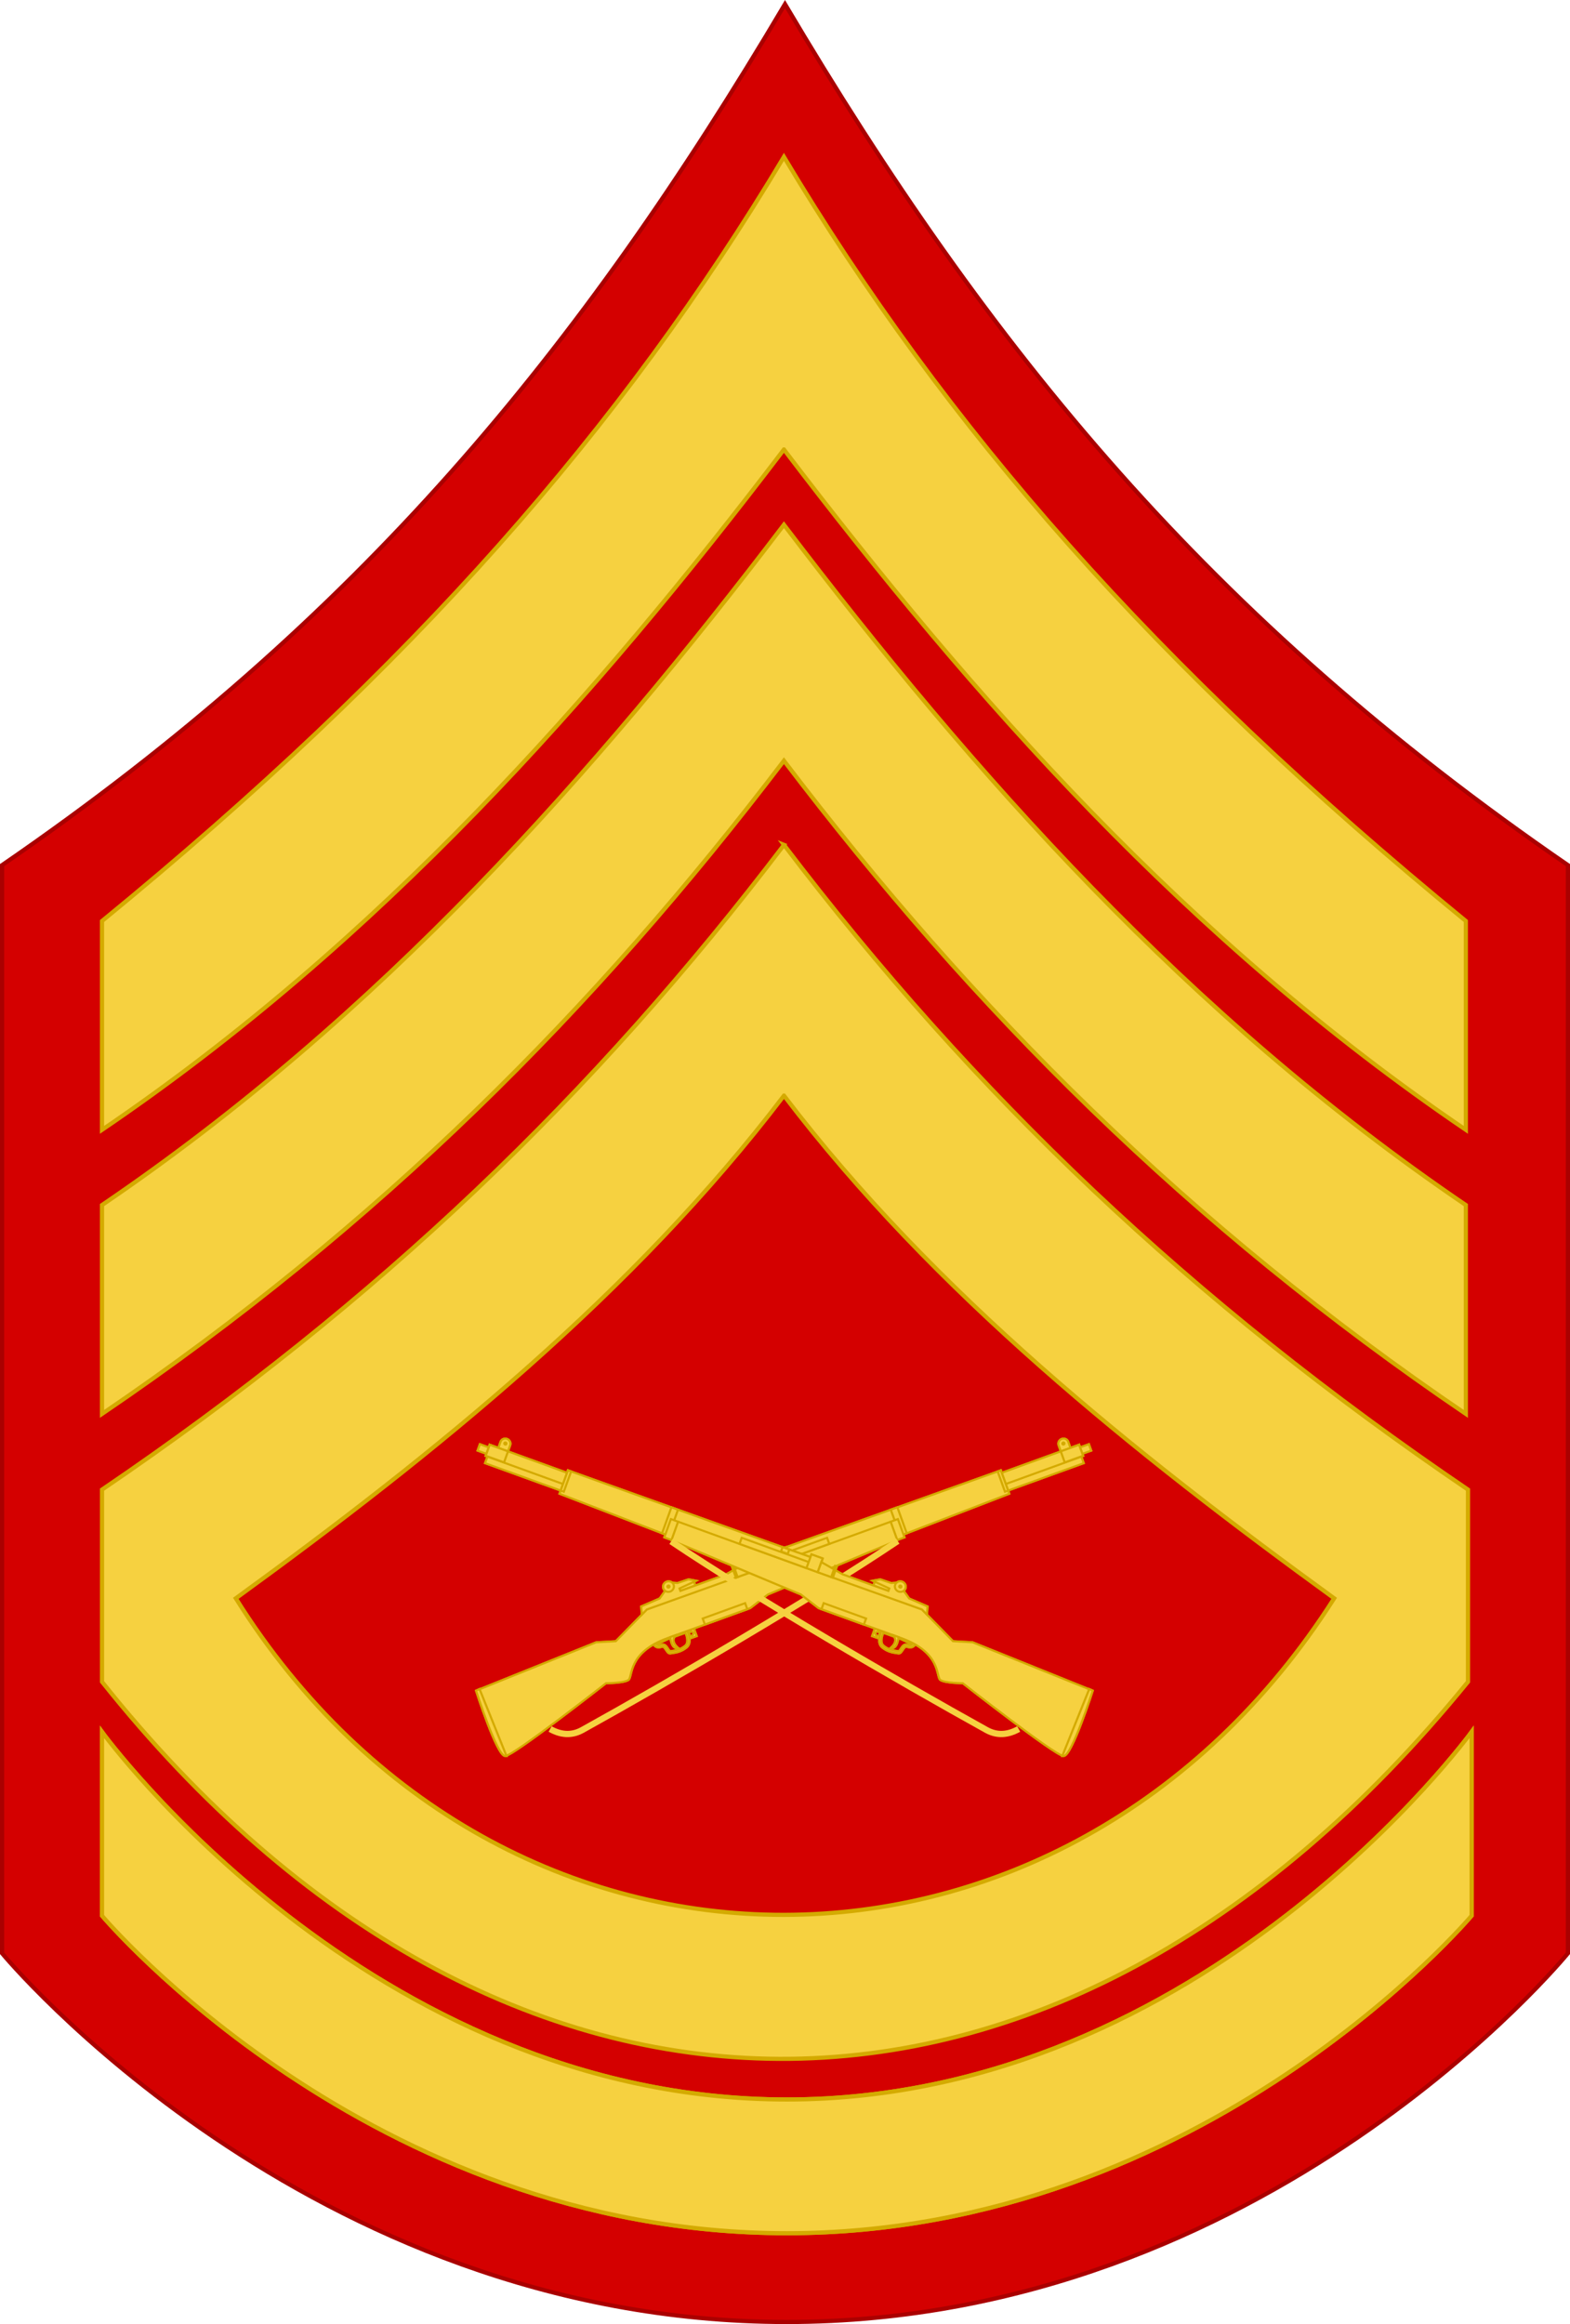 <?xml version="1.0" encoding="UTF-8" standalone="no"?>
<!-- Created with Inkscape (http://www.inkscape.org/) -->

<svg
   xmlns:dc="http://purl.org/dc/elements/1.1/"
   xmlns:cc="http://creativecommons.org/ns#"
   xmlns:rdf="http://www.w3.org/1999/02/22-rdf-syntax-ns#"
   xmlns:svg="http://www.w3.org/2000/svg"
   xmlns="http://www.w3.org/2000/svg"
   xmlns:xlink="http://www.w3.org/1999/xlink"
   xmlns:sodipodi="http://sodipodi.sourceforge.net/DTD/sodipodi-0.dtd"
   xmlns:inkscape="http://www.inkscape.org/namespaces/inkscape"
   version="1.0"
   width="376"
   height="556.346"
   id="svg7877"
   sodipodi:docname="USMC-E7 (Red).svg"
   inkscape:version="0.92.0 r15299">
  <sodipodi:namedview
     pagecolor="#ffffff"
     bordercolor="#666666"
     borderopacity="1"
     objecttolerance="10"
     gridtolerance="10"
     guidetolerance="10"
     inkscape:pageopacity="0"
     inkscape:pageshadow="2"
     inkscape:window-width="1920"
     inkscape:window-height="1017"
     id="namedview57"
     showgrid="false"
     inkscape:snap-bbox="true"
     inkscape:snap-bbox-midpoints="true"
     inkscape:zoom="1.1171695"
     inkscape:cx="202.01848"
     inkscape:cy="278.11632"
     inkscape:window-x="-8"
     inkscape:window-y="-8"
     inkscape:window-maximized="1"
     inkscape:current-layer="svg7877"
     inkscape:snap-center="true"
     inkscape:snap-global="true" />
  <defs
     id="defs7879">
    <linearGradient
       id="linearGradient3249">
      <stop
         style="stop-color:#ffea6e;stop-opacity:1"
         offset="0"
         id="stop3251" />
      <stop
         style="stop-color:#ffa522;stop-opacity:1"
         offset="1"
         id="stop3253" />
    </linearGradient>
    <linearGradient
       x1="-314.061"
       y1="208.885"
       x2="-317.983"
       y2="219.091"
       id="linearGradient2259"
       xlink:href="#linearGradient3249"
       gradientUnits="userSpaceOnUse" />
    <linearGradient
       x1="-332.398"
       y1="197.181"
       x2="-333.761"
       y2="202.17"
       id="linearGradient2261"
       xlink:href="#linearGradient3249"
       gradientUnits="userSpaceOnUse" />
    <linearGradient
       x1="-378.996"
       y1="184.504"
       x2="-380.932"
       y2="189.938"
       id="linearGradient2263"
       xlink:href="#linearGradient3249"
       gradientUnits="userSpaceOnUse" />
    <linearGradient
       x1="-378.996"
       y1="184.504"
       x2="-381.232"
       y2="191.152"
       id="linearGradient2265"
       xlink:href="#linearGradient3249"
       gradientUnits="userSpaceOnUse"
       gradientTransform="matrix(0.525,0.115,0.036,0.351,-216.761,153.252)" />
    <linearGradient
       x1="-378.996"
       y1="184.504"
       x2="-381.232"
       y2="191.152"
       id="linearGradient2267"
       xlink:href="#linearGradient3249"
       gradientUnits="userSpaceOnUse"
       gradientTransform="matrix(0.414,0.058,0.008,0.336,-252.396,139.008)" />
    <linearGradient
       x1="-400.443"
       y1="179.099"
       x2="-403.089"
       y2="186.764"
       id="linearGradient2269"
       xlink:href="#linearGradient3249"
       gradientUnits="userSpaceOnUse"
       gradientTransform="rotate(-0.687,-415.809,175.419)" />
    <linearGradient
       x1="-400.443"
       y1="179.099"
       x2="-403.089"
       y2="186.764"
       id="linearGradient2271"
       xlink:href="#linearGradient3249"
       gradientUnits="userSpaceOnUse"
       gradientTransform="matrix(1.121,-0.1,0.1,1.121,51.388,-54.461)" />
    <linearGradient
       x1="-400.443"
       y1="179.099"
       x2="-403.089"
       y2="186.764"
       id="linearGradient2273"
       xlink:href="#linearGradient3249"
       gradientUnits="userSpaceOnUse"
       gradientTransform="matrix(1.121,-0.1,0.1,1.121,69.543,-48.733)" />
    <linearGradient
       x1="-400.443"
       y1="179.099"
       x2="-403.089"
       y2="186.764"
       id="linearGradient2275"
       xlink:href="#linearGradient3249"
       gradientUnits="userSpaceOnUse"
       gradientTransform="matrix(0.82,-0.01,0.01,0.82,-89.493,22.36)" />
    <linearGradient
       x1="-314.061"
       y1="208.885"
       x2="-317.983"
       y2="219.091"
       id="linearGradient2277"
       xlink:href="#linearGradient3249"
       gradientUnits="userSpaceOnUse" />
    <linearGradient
       x1="-332.398"
       y1="197.181"
       x2="-333.761"
       y2="202.17"
       id="linearGradient2279"
       xlink:href="#linearGradient3249"
       gradientUnits="userSpaceOnUse" />
    <linearGradient
       x1="-378.996"
       y1="184.504"
       x2="-380.932"
       y2="189.938"
       id="linearGradient2281"
       xlink:href="#linearGradient3249"
       gradientUnits="userSpaceOnUse" />
    <linearGradient
       x1="-378.996"
       y1="184.504"
       x2="-381.232"
       y2="191.152"
       id="linearGradient2283"
       xlink:href="#linearGradient3249"
       gradientUnits="userSpaceOnUse"
       gradientTransform="matrix(0.525,0.115,0.036,0.351,-216.761,153.252)" />
    <linearGradient
       x1="-378.996"
       y1="184.504"
       x2="-381.232"
       y2="191.152"
       id="linearGradient2285"
       xlink:href="#linearGradient3249"
       gradientUnits="userSpaceOnUse"
       gradientTransform="matrix(0.414,0.058,0.008,0.336,-252.396,139.008)" />
    <linearGradient
       x1="-400.443"
       y1="179.099"
       x2="-403.089"
       y2="186.764"
       id="linearGradient2287"
       xlink:href="#linearGradient3249"
       gradientUnits="userSpaceOnUse"
       gradientTransform="rotate(-0.687,-415.809,175.419)" />
    <linearGradient
       x1="-400.443"
       y1="179.099"
       x2="-403.089"
       y2="186.764"
       id="linearGradient2289"
       xlink:href="#linearGradient3249"
       gradientUnits="userSpaceOnUse"
       gradientTransform="matrix(1.121,-0.1,0.1,1.121,51.388,-54.461)" />
    <linearGradient
       x1="-400.443"
       y1="179.099"
       x2="-403.089"
       y2="186.764"
       id="linearGradient2291"
       xlink:href="#linearGradient3249"
       gradientUnits="userSpaceOnUse"
       gradientTransform="matrix(1.121,-0.1,0.1,1.121,69.543,-48.733)" />
    <linearGradient
       x1="-400.443"
       y1="179.099"
       x2="-403.089"
       y2="186.764"
       id="linearGradient2293"
       xlink:href="#linearGradient3249"
       gradientUnits="userSpaceOnUse"
       gradientTransform="matrix(0.82,-0.01,0.01,0.82,-89.493,22.36)" />
    <linearGradient
       x1="-314.061"
       y1="208.885"
       x2="-317.983"
       y2="219.091"
       id="linearGradient2259-8"
       xlink:href="#linearGradient3249"
       gradientUnits="userSpaceOnUse"
       gradientTransform="translate(939.542,188.803)" />
    <linearGradient
       x1="-332.398"
       y1="197.181"
       x2="-333.761"
       y2="202.17"
       id="linearGradient2261-1"
       xlink:href="#linearGradient3249"
       gradientUnits="userSpaceOnUse"
       gradientTransform="translate(939.542,188.803)" />
    <linearGradient
       x1="-378.996"
       y1="184.504"
       x2="-380.932"
       y2="189.938"
       id="linearGradient2263-6"
       xlink:href="#linearGradient3249"
       gradientUnits="userSpaceOnUse"
       gradientTransform="translate(939.542,188.803)" />
    <inkscape:perspective
       id="perspective377"
       inkscape:persp3d-origin="50 : 75.456667 : 1"
       inkscape:vp_z="100 : 113.185 : 1"
       inkscape:vp_y="0 : 1000 : 0"
       inkscape:vp_x="0 : 113.185 : 1"
       sodipodi:type="inkscape:persp3d" />
    <linearGradient
       id="linearGradient4301">
      <stop
         id="stop4305"
         offset="0"
         style="stop-color:#e9de94;stop-opacity:1" />
      <stop
         id="stop4307"
         offset="1"
         style="stop-color:#c38c00;stop-opacity:1" />
    </linearGradient>
    <radialGradient
       gradientTransform="matrix(0.488,0.005,-0.006,0.496,26.383,-0.359)"
       gradientUnits="userSpaceOnUse"
       xlink:href="#linearGradient4301"
       id="radialGradient4298"
       fy="36.151"
       fx="31.496"
       r="36.111"
       cy="36.151"
       cx="31.496" />
    <linearGradient
       gradientUnits="userSpaceOnUse"
       xlink:href="#linearGradient15380"
       id="linearGradient15386"
       y2="436.698"
       x2="251.783"
       y1="1028.583"
       x1="22.5" />
    <linearGradient
       id="linearGradient15380">
      <stop
         id="stop15382"
         offset="0"
         style="stop-color:#ffb200;stop-opacity:1" />
      <stop
         id="stop15388"
         offset="0.12"
         style="stop-color:#fff0cb;stop-opacity:1" />
      <stop
         id="stop17140"
         offset="0.398"
         style="stop-color:#ffb600;stop-opacity:1" />
      <stop
         id="stop15390"
         offset="0.62"
         style="stop-color:#fff0cb;stop-opacity:1" />
      <stop
         id="stop15384"
         offset="1"
         style="stop-color:#ffb200;stop-opacity:1" />
    </linearGradient>
    <linearGradient
       gradientUnits="userSpaceOnUse"
       xlink:href="#linearGradient18015"
       id="linearGradient18021"
       y2="569.362"
       x2="191.5"
       y1="569.362"
       x1="8.5" />
    <linearGradient
       id="linearGradient18015">
      <stop
         id="stop18017"
         offset="0"
         style="stop-color:#ffb200;stop-opacity:1" />
      <stop
         id="stop18019"
         offset="1"
         style="stop-color:#ffffff;stop-opacity:1" />
    </linearGradient>
    <linearGradient
       gradientUnits="userSpaceOnUse"
       xlink:href="#linearGradient18015"
       id="linearGradient18902"
       y2="1036.362"
       x2="191.5"
       y1="1036.362"
       x1="8.5" />
    <inkscape:perspective
       id="perspective377-9"
       inkscape:persp3d-origin="50 : 75.456667 : 1"
       inkscape:vp_z="100 : 113.185 : 1"
       inkscape:vp_y="0 : 1000 : 0"
       inkscape:vp_x="0 : 113.185 : 1"
       sodipodi:type="inkscape:persp3d" />
    <radialGradient
       gradientTransform="matrix(0.488,0.005,-0.006,0.496,26.383,-0.359)"
       gradientUnits="userSpaceOnUse"
       xlink:href="#linearGradient4301"
       id="radialGradient4298-2"
       fy="36.151"
       fx="31.496"
       r="36.111"
       cy="36.151"
       cx="31.496" />
    <inkscape:perspective
       id="perspective3549"
       inkscape:persp3d-origin="0.5 : 0.33333334 : 1"
       inkscape:vp_z="1 : 0.50000001 : 1"
       inkscape:vp_y="0 : 1000 : 0"
       inkscape:vp_x="0 : 0.50000001 : 1"
       sodipodi:type="inkscape:persp3d" />
    <inkscape:perspective
       sodipodi:type="inkscape:persp3d"
       inkscape:vp_x="0 : 219.00001 : 1"
       inkscape:vp_y="0 : 1000 : 0"
       inkscape:vp_z="433 : 219.00001 : 1"
       inkscape:persp3d-origin="216.5 : 146 : 1"
       id="perspective466" />
    <inkscape:perspective
       sodipodi:type="inkscape:persp3d"
       inkscape:vp_x="0 : 0.50000001 : 1"
       inkscape:vp_y="0 : 1000 : 0"
       inkscape:vp_z="1 : 0.50000001 : 1"
       inkscape:persp3d-origin="0.5 : 0.33333334 : 1"
       id="perspective3193" />
    <radialGradient
       r="36.111"
       fy="36.151"
       fx="31.496"
       cy="36.151"
       cx="31.496"
       gradientTransform="matrix(0.488,0.005,-0.006,0.496,26.383,-0.359)"
       gradientUnits="userSpaceOnUse"
       id="radialGradient3538-2"
       xlink:href="#linearGradient4301"
       inkscape:collect="always" />
    <inkscape:perspective
       sodipodi:type="inkscape:persp3d"
       inkscape:vp_x="0 : 0.50000001 : 1"
       inkscape:vp_y="0 : 1000 : 0"
       inkscape:vp_z="1 : 0.50000001 : 1"
       inkscape:persp3d-origin="0.5 : 0.33333334 : 1"
       id="perspective3483" />
    <filter
       style="color-interpolation-filters:sRGB"
       height="1"
       y="0"
       width="1"
       x="0"
       inkscape:menu-tooltip="Light areas turn to black"
       inkscape:menu="Color"
       inkscape:label="Black Light"
       id="filter3877">
      <feColorMatrix
         result="result2"
         type="luminanceToAlpha"
         id="feColorMatrix3879" />
      <feComposite
         k4="0"
         k2="0"
         k1="0"
         result="result4"
         k3="2"
         in="result2"
         operator="arithmetic"
         in2="SourceGraphic"
         id="feComposite3881" />
      <feBlend
         result="result3"
         mode="multiply"
         in="result4"
         in2="result2"
         id="feBlend3883" />
      <feComposite
         in="result3"
         operator="in"
         in2="SourceGraphic"
         id="feComposite3885" />
    </filter>
    <radialGradient
       cx="31.496"
       cy="36.151"
       r="36.111"
       fx="31.496"
       fy="36.151"
       id="radialGradient4298-5"
       xlink:href="#linearGradient4301"
       gradientUnits="userSpaceOnUse"
       gradientTransform="matrix(0.488,0.005,-0.006,0.496,26.383,-0.359)" />
    <inkscape:perspective
       sodipodi:type="inkscape:persp3d"
       inkscape:vp_x="0 : 113.185 : 1"
       inkscape:vp_y="0 : 1000 : 0"
       inkscape:vp_z="100 : 113.185 : 1"
       inkscape:persp3d-origin="50 : 75.456667 : 1"
       id="perspective377-94" />
    <linearGradient
       gradientUnits="userSpaceOnUse"
       xlink:href="#linearGradient3249"
       id="linearGradient2259-1"
       y2="219.091"
       x2="-317.983"
       y1="208.885"
       x1="-314.061" />
    <linearGradient
       gradientUnits="userSpaceOnUse"
       xlink:href="#linearGradient3249"
       id="linearGradient2261-0"
       y2="202.17"
       x2="-333.761"
       y1="197.181"
       x1="-332.398" />
    <linearGradient
       gradientUnits="userSpaceOnUse"
       xlink:href="#linearGradient3249"
       id="linearGradient2263-2"
       y2="189.938"
       x2="-380.932"
       y1="184.504"
       x1="-378.996" />
    <linearGradient
       gradientTransform="matrix(0.525,0.115,0.036,0.351,-216.761,153.252)"
       gradientUnits="userSpaceOnUse"
       xlink:href="#linearGradient3249"
       id="linearGradient2265-6"
       y2="191.152"
       x2="-381.232"
       y1="184.504"
       x1="-378.996" />
    <linearGradient
       gradientTransform="matrix(0.414,0.058,0.008,0.336,-252.396,139.008)"
       gradientUnits="userSpaceOnUse"
       xlink:href="#linearGradient3249"
       id="linearGradient2267-7"
       y2="191.152"
       x2="-381.232"
       y1="184.504"
       x1="-378.996" />
    <linearGradient
       gradientTransform="rotate(-0.687,-415.809,175.419)"
       gradientUnits="userSpaceOnUse"
       xlink:href="#linearGradient3249"
       id="linearGradient2269-5"
       y2="186.764"
       x2="-403.089"
       y1="179.099"
       x1="-400.443" />
    <linearGradient
       gradientTransform="matrix(0.82,-0.01,0.01,0.82,-89.493,22.36)"
       gradientUnits="userSpaceOnUse"
       xlink:href="#linearGradient3249"
       id="linearGradient2275-2"
       y2="186.764"
       x2="-403.089"
       y1="179.099"
       x1="-400.443" />
    <linearGradient
       gradientUnits="userSpaceOnUse"
       xlink:href="#linearGradient3249"
       id="linearGradient2259-7"
       y2="219.091"
       x2="-317.983"
       y1="208.885"
       x1="-314.061" />
    <linearGradient
       gradientUnits="userSpaceOnUse"
       xlink:href="#linearGradient3249"
       id="linearGradient2261-16"
       y2="202.17"
       x2="-333.761"
       y1="197.181"
       x1="-332.398" />
    <linearGradient
       gradientUnits="userSpaceOnUse"
       xlink:href="#linearGradient3249"
       id="linearGradient2263-23"
       y2="189.938"
       x2="-380.932"
       y1="184.504"
       x1="-378.996" />
    <linearGradient
       gradientTransform="matrix(0.525,0.115,0.036,0.351,-216.761,153.252)"
       gradientUnits="userSpaceOnUse"
       xlink:href="#linearGradient3249"
       id="linearGradient2265-2"
       y2="191.152"
       x2="-381.232"
       y1="184.504"
       x1="-378.996" />
    <linearGradient
       gradientTransform="matrix(0.414,0.058,0.008,0.336,-252.396,139.008)"
       gradientUnits="userSpaceOnUse"
       xlink:href="#linearGradient3249"
       id="linearGradient2267-4"
       y2="191.152"
       x2="-381.232"
       y1="184.504"
       x1="-378.996" />
    <linearGradient
       gradientTransform="rotate(-0.687,-415.809,175.419)"
       gradientUnits="userSpaceOnUse"
       xlink:href="#linearGradient3249"
       id="linearGradient2269-50"
       y2="186.764"
       x2="-403.089"
       y1="179.099"
       x1="-400.443" />
    <linearGradient
       gradientTransform="matrix(0.82,-0.01,0.01,0.82,-89.493,22.36)"
       gradientUnits="userSpaceOnUse"
       xlink:href="#linearGradient3249"
       id="linearGradient2275-0"
       y2="186.764"
       x2="-403.089"
       y1="179.099"
       x1="-400.443" />
    <linearGradient
       gradientUnits="userSpaceOnUse"
       xlink:href="#linearGradient3249"
       id="linearGradient2259-78"
       y2="219.091"
       x2="-317.983"
       y1="208.885"
       x1="-314.061" />
    <linearGradient
       gradientUnits="userSpaceOnUse"
       xlink:href="#linearGradient3249"
       id="linearGradient2261-5"
       y2="202.17"
       x2="-333.761"
       y1="197.181"
       x1="-332.398" />
    <linearGradient
       gradientUnits="userSpaceOnUse"
       xlink:href="#linearGradient3249"
       id="linearGradient2263-5"
       y2="189.938"
       x2="-380.932"
       y1="184.504"
       x1="-378.996" />
    <linearGradient
       gradientTransform="matrix(0.525,0.115,0.036,0.351,-216.761,153.252)"
       gradientUnits="userSpaceOnUse"
       xlink:href="#linearGradient3249"
       id="linearGradient2265-8"
       y2="191.152"
       x2="-381.232"
       y1="184.504"
       x1="-378.996" />
    <linearGradient
       gradientTransform="matrix(0.414,0.058,0.008,0.336,-252.396,139.008)"
       gradientUnits="userSpaceOnUse"
       xlink:href="#linearGradient3249"
       id="linearGradient2267-2"
       y2="191.152"
       x2="-381.232"
       y1="184.504"
       x1="-378.996" />
    <linearGradient
       gradientTransform="rotate(-0.687,-415.809,175.419)"
       gradientUnits="userSpaceOnUse"
       xlink:href="#linearGradient3249"
       id="linearGradient2269-7"
       y2="186.764"
       x2="-403.089"
       y1="179.099"
       x1="-400.443" />
    <linearGradient
       gradientTransform="matrix(0.82,-0.01,0.01,0.82,-89.493,22.36)"
       gradientUnits="userSpaceOnUse"
       xlink:href="#linearGradient3249"
       id="linearGradient2275-5"
       y2="186.764"
       x2="-403.089"
       y1="179.099"
       x1="-400.443" />
    <linearGradient
       gradientUnits="userSpaceOnUse"
       xlink:href="#linearGradient3249"
       id="linearGradient2259-5"
       y2="219.091"
       x2="-317.983"
       y1="208.885"
       x1="-314.061" />
    <linearGradient
       gradientUnits="userSpaceOnUse"
       xlink:href="#linearGradient3249"
       id="linearGradient2261-3"
       y2="202.17"
       x2="-333.761"
       y1="197.181"
       x1="-332.398" />
    <linearGradient
       gradientUnits="userSpaceOnUse"
       xlink:href="#linearGradient3249"
       id="linearGradient2263-8"
       y2="189.938"
       x2="-380.932"
       y1="184.504"
       x1="-378.996" />
    <linearGradient
       gradientTransform="matrix(0.525,0.115,0.036,0.351,-216.761,153.252)"
       gradientUnits="userSpaceOnUse"
       xlink:href="#linearGradient3249"
       id="linearGradient2265-9"
       y2="191.152"
       x2="-381.232"
       y1="184.504"
       x1="-378.996" />
    <linearGradient
       gradientTransform="matrix(0.414,0.058,0.008,0.336,-252.396,139.008)"
       gradientUnits="userSpaceOnUse"
       xlink:href="#linearGradient3249"
       id="linearGradient2267-8"
       y2="191.152"
       x2="-381.232"
       y1="184.504"
       x1="-378.996" />
    <linearGradient
       gradientTransform="rotate(-0.687,-415.809,175.419)"
       gradientUnits="userSpaceOnUse"
       xlink:href="#linearGradient3249"
       id="linearGradient2269-8"
       y2="186.764"
       x2="-403.089"
       y1="179.099"
       x1="-400.443" />
    <linearGradient
       gradientTransform="matrix(0.82,-0.01,0.01,0.82,-89.493,22.36)"
       gradientUnits="userSpaceOnUse"
       xlink:href="#linearGradient3249"
       id="linearGradient2275-6"
       y2="186.764"
       x2="-403.089"
       y1="179.099"
       x1="-400.443" />
    <linearGradient
       gradientUnits="userSpaceOnUse"
       xlink:href="#linearGradient3249"
       id="linearGradient4445"
       y2="219.091"
       x2="-317.983"
       y1="208.885"
       x1="-314.061" />
    <linearGradient
       gradientUnits="userSpaceOnUse"
       xlink:href="#linearGradient3249"
       id="linearGradient4447"
       y2="202.17"
       x2="-333.761"
       y1="197.181"
       x1="-332.398" />
    <linearGradient
       gradientUnits="userSpaceOnUse"
       xlink:href="#linearGradient3249"
       id="linearGradient4449"
       y2="189.938"
       x2="-380.932"
       y1="184.504"
       x1="-378.996" />
    <linearGradient
       gradientTransform="matrix(0.525,0.115,0.036,0.351,-216.761,153.252)"
       gradientUnits="userSpaceOnUse"
       xlink:href="#linearGradient3249"
       id="linearGradient4451"
       y2="191.152"
       x2="-381.232"
       y1="184.504"
       x1="-378.996" />
    <linearGradient
       gradientTransform="matrix(0.414,0.058,0.008,0.336,-252.396,139.008)"
       gradientUnits="userSpaceOnUse"
       xlink:href="#linearGradient3249"
       id="linearGradient4453"
       y2="191.152"
       x2="-381.232"
       y1="184.504"
       x1="-378.996" />
    <linearGradient
       gradientTransform="rotate(-0.687,-415.809,175.419)"
       gradientUnits="userSpaceOnUse"
       xlink:href="#linearGradient3249"
       id="linearGradient4455"
       y2="186.764"
       x2="-403.089"
       y1="179.099"
       x1="-400.443" />
    <linearGradient
       gradientTransform="matrix(0.82,-0.01,0.01,0.82,-89.493,22.36)"
       gradientUnits="userSpaceOnUse"
       xlink:href="#linearGradient3249"
       id="linearGradient4461"
       y2="186.764"
       x2="-403.089"
       y1="179.099"
       x1="-400.443" />
    <linearGradient
       gradientUnits="userSpaceOnUse"
       xlink:href="#linearGradient3249"
       id="linearGradient3330"
       y2="367.508"
       x2="-313.949"
       y1="330.008"
       x1="-356.417" />
    <inkscape:perspective
       sodipodi:type="inkscape:persp3d"
       inkscape:vp_x="0 : 113.185 : 1"
       inkscape:vp_y="0 : 1000 : 0"
       inkscape:vp_z="100 : 113.185 : 1"
       inkscape:persp3d-origin="50 : 75.456667 : 1"
       id="perspective377-3" />
    <radialGradient
       cx="31.496"
       cy="36.151"
       r="36.111"
       fx="31.496"
       fy="36.151"
       id="radialGradient4298-9"
       xlink:href="#linearGradient4301"
       gradientUnits="userSpaceOnUse"
       gradientTransform="matrix(0.488,0.005,-0.006,0.496,26.383,-0.359)" />
    <inkscape:perspective
       sodipodi:type="inkscape:persp3d"
       inkscape:vp_x="0 : 113.185 : 1"
       inkscape:vp_y="0 : 1000 : 0"
       inkscape:vp_z="100 : 113.185 : 1"
       inkscape:persp3d-origin="50 : 75.456667 : 1"
       id="perspective377-9-2" />
    <radialGradient
       cx="31.496"
       cy="36.151"
       r="36.111"
       fx="31.496"
       fy="36.151"
       id="radialGradient4298-2-7"
       xlink:href="#linearGradient4301"
       gradientUnits="userSpaceOnUse"
       gradientTransform="matrix(0.488,0.005,-0.006,0.496,26.383,-0.359)" />
    <inkscape:perspective
       sodipodi:type="inkscape:persp3d"
       inkscape:vp_x="0 : 0.50000001 : 1"
       inkscape:vp_y="0 : 1000 : 0"
       inkscape:vp_z="1 : 0.50000001 : 1"
       inkscape:persp3d-origin="0.5 : 0.33333334 : 1"
       id="perspective3549-3" />
    <inkscape:perspective
       id="perspective466-4"
       inkscape:persp3d-origin="216.5 : 146 : 1"
       inkscape:vp_z="433 : 219.00001 : 1"
       inkscape:vp_y="0 : 1000 : 0"
       inkscape:vp_x="0 : 219.00001 : 1"
       sodipodi:type="inkscape:persp3d" />
    <inkscape:perspective
       id="perspective3193-4"
       inkscape:persp3d-origin="0.5 : 0.33333334 : 1"
       inkscape:vp_z="1 : 0.50000001 : 1"
       inkscape:vp_y="0 : 1000 : 0"
       inkscape:vp_x="0 : 0.50000001 : 1"
       sodipodi:type="inkscape:persp3d" />
    <radialGradient
       inkscape:collect="always"
       xlink:href="#linearGradient4301"
       id="radialGradient3538-2-1"
       gradientUnits="userSpaceOnUse"
       gradientTransform="matrix(0.488,0.005,-0.006,0.496,26.383,-0.359)"
       cx="31.496"
       cy="36.151"
       fx="31.496"
       fy="36.151"
       r="36.111" />
    <inkscape:perspective
       id="perspective3483-1"
       inkscape:persp3d-origin="0.5 : 0.33333334 : 1"
       inkscape:vp_z="1 : 0.50000001 : 1"
       inkscape:vp_y="0 : 1000 : 0"
       inkscape:vp_x="0 : 0.50000001 : 1"
       sodipodi:type="inkscape:persp3d" />
    <filter
       id="filter3877-0"
       inkscape:label="Black Light"
       inkscape:menu="Color"
       inkscape:menu-tooltip="Light areas turn to black"
       x="0"
       width="1"
       y="0"
       height="1"
       style="color-interpolation-filters:sRGB">
      <feColorMatrix
         id="feColorMatrix3879-3"
         type="luminanceToAlpha"
         result="result2" />
      <feComposite
         id="feComposite3881-2"
         in2="SourceGraphic"
         operator="arithmetic"
         in="result2"
         k3="2"
         result="result4"
         k1="0"
         k2="0"
         k4="0" />
      <feBlend
         id="feBlend3883-7"
         in2="result2"
         in="result4"
         mode="multiply"
         result="result3" />
      <feComposite
         id="feComposite3885-3"
         in2="SourceGraphic"
         operator="in"
         in="result3" />
    </filter>
    <radialGradient
       gradientTransform="matrix(0.488,0.005,-0.006,0.496,26.383,-0.359)"
       gradientUnits="userSpaceOnUse"
       xlink:href="#linearGradient4301"
       id="radialGradient4298-5-7"
       fy="36.151"
       fx="31.496"
       r="36.111"
       cy="36.151"
       cx="31.496" />
    <inkscape:perspective
       id="perspective377-94-1"
       inkscape:persp3d-origin="50 : 75.456667 : 1"
       inkscape:vp_z="100 : 113.185 : 1"
       inkscape:vp_y="0 : 1000 : 0"
       inkscape:vp_x="0 : 113.185 : 1"
       sodipodi:type="inkscape:persp3d" />
  </defs>
  <path
     id="path2216-7-0-9-5"
     style="fill:#d40000;fill-opacity:1;fill-rule:evenodd;stroke:#aa0000;stroke-width:1px;stroke-linecap:butt;stroke-linejoin:miter;stroke-opacity:1"
     d="m 0.5,467.596 10e-5,-260.5 C 86.295,148.142 138.928,83.849 188,0.981 237.072,83.849 289.705,148.142 375.5,207.096 l -1e-4,260.5 c 0,0 -72.068,88.25 -187.068,88.25 -115,0 -187.932,-88.25 -187.932,-88.25 z"
     inkscape:connector-curvature="0"
     sodipodi:nodetypes="ccccczc" />
  <path
     id="path2220-2-9-7-9-7"
     style="opacity:1;fill:#f6d140;fill-opacity:1;fill-rule:evenodd;stroke:#d4aa00;stroke-width:1px;stroke-linecap:butt;stroke-linejoin:miter;stroke-opacity:1"
     d="m 24.432,458.596 v -44 c 0,0 64,87.991 164,87.991 100,0 164,-87.991 164,-87.991 v 44 c 0,0 -64,76 -164,76 -100,0 -164,-76 -164,-76 z"
     inkscape:connector-curvature="0"
     sodipodi:nodetypes="cczcczc" />
  <path
     id="path3238-9-5-77"
     style="fill:#f6d140;fill-opacity:1;fill-rule:evenodd;stroke:#d4aa00;stroke-width:1px;stroke-linecap:butt;stroke-linejoin:miter;stroke-opacity:1"
     d="M 187.742,107.606 C 142.301,167.326 90.856,225.364 24.43,270.471 v -49.99 c 74.446,-60.934 124.486,-118.084 163.313,-182.929 38.827,64.846 88.866,121.996 163.313,182.929 v 49.99 c -66.426,-45.107 -117.872,-103.145 -163.313,-162.865 z"
     inkscape:connector-curvature="0"
     sodipodi:nodetypes="ccccccc" />
  <path
     id="path2336-6-8-3"
     style="fill:#f6d140;fill-opacity:1;fill-rule:evenodd;stroke:#d4aa00;stroke-width:1px;stroke-linecap:butt;stroke-linejoin:miter;stroke-opacity:1"
     d="m 24.43,338.471 v -50 c 66.426,-45.107 117.872,-103.145 163.313,-162.864 45.441,59.719 96.887,117.758 163.313,162.865 v 50 c -66.426,-45.107 -117.872,-96.645 -163.313,-156.365 -45.441,59.719 -96.887,111.258 -163.313,156.364 z"
     inkscape:connector-curvature="0"
     sodipodi:nodetypes="ccccccc" />
  <path
     inkscape:connector-curvature="0"
     d="m 187.755,262.279 c 35.865,47.135 83.989,85.661 131.767,120.334 -64.229,100.857 -199.594,101.215 -263.046,0 47.779,-34.673 95.413,-73.199 131.278,-120.334 z m 0,-60.029 c 45.441,59.719 97.39,109.238 163.816,154.345 v 46 c -98.856,121.487 -232.127,119.214 -327.136,0 l -0.002,-46 C 90.86,311.489 142.317,261.97 187.758,202.251 Z"
     style="fill:#f6d140;fill-opacity:1;fill-rule:evenodd;stroke:#d4aa00;stroke-width:1px;stroke-linecap:butt;stroke-linejoin:miter;stroke-opacity:1"
     id="path2274-5"
     sodipodi:nodetypes="ccccccccccc" />
  <g
     id="g5723"
     transform="translate(-353.804,-71.086)"
     style="fill:#f6d140;fill-opacity:1;stroke:#d4aa00;stroke-width:0.5;stroke-miterlimit:4;stroke-dasharray:none;stroke-opacity:1">
    <g
       transform="translate(38.434,-47.695)"
       id="g5397"
       style="fill:#f6d140;fill-opacity:1;stroke:#d4aa00;stroke-width:0.5;stroke-miterlimit:4;stroke-dasharray:none;stroke-opacity:1">
      <g
         id="g4710"
         transform="matrix(0.265,-0.096,0.092,0.255,393.414,446.273)"
         style="fill:#f6d140;fill-opacity:1;stroke:#d4aa00;stroke-width:1.807;stroke-miterlimit:4;stroke-dasharray:none;stroke-opacity:1">
        <g
           id="Layer_1"
           style="fill:#f6d140;fill-opacity:1;stroke:#d4aa00;stroke-width:1.807;stroke-miterlimit:4;stroke-dasharray:none;stroke-opacity:1">
          <g
             id="g4588"
             style="fill:#f6d140;fill-opacity:1;stroke:#d4aa00;stroke-width:1.807;stroke-miterlimit:4;stroke-dasharray:none;stroke-opacity:1">
            <path
               id="path4536"
               d="m 211.851,326.856 v 7.29 h 7.29 v -7.29 z m 3.644,5.468 c -1.006,0 -1.822,-0.816 -1.822,-1.822 0,-1.007 0.816,-1.822 1.822,-1.822 1.007,0 1.823,0.815 1.823,1.822 0,1.006 -0.816,1.822 -1.823,1.822 z"
               style="fill:#f6d140;fill-opacity:1;stroke:#d4aa00;stroke-width:1.807;stroke-miterlimit:4;stroke-dasharray:none;stroke-opacity:1"
               inkscape:connector-curvature="0" />
            <g
               id="g4542"
               style="fill:#f6d140;fill-opacity:1;stroke:#d4aa00;stroke-width:1.807;stroke-miterlimit:4;stroke-dasharray:none;stroke-opacity:1">
              <path
                 id="path4538"
                 d="m 572.113,284.581 c 0,-2.41 -1.953,-4.363 -4.363,-4.363 -2.41,0 -4.363,1.954 -4.363,4.363 v 0 0 5.818 h 8.727 v -5.818 z"
                 style="fill:#f6d140;fill-opacity:1;stroke:#d4aa00;stroke-width:1.807;stroke-miterlimit:4;stroke-dasharray:none;stroke-opacity:1"
                 inkscape:connector-curvature="0" />
              <circle
                 id="circle4540"
                 r="0.931"
                 cy="284.581"
                 cx="567.75"
                 style="fill:#f6d140;fill-opacity:1;stroke:#d4aa00;stroke-width:1.807;stroke-miterlimit:4;stroke-dasharray:none;stroke-opacity:1" />
            </g>
            <rect
               id="rect4544"
               height="6.076"
               width="8.283"
               style="fill:#f6d140;fill-opacity:1;stroke:#d4aa00;stroke-width:1.807;stroke-miterlimit:4;stroke-dasharray:none;stroke-opacity:1"
               y="292.783"
               x="579.652" />
            <path
               id="path4546"
               d="m 200.87,341.79 c -0.001,0 -0.001,0 0,0 -2.414,0 -4.472,-0.442 -6.651,-0.91 l -1.089,-0.231 c -1.607,-0.334 -2.032,-2.187 -2.482,-4.147 -0.546,-2.379 -1.002,-3.939 -2.314,-3.939 -5.931,0 -6,-4.512 -6,-4.558 v -0.918 l 12.578,-1.08 18.008,-0.003 0.107,0.879 c 0.057,0.469 1.321,11.503 -5.377,13.736 -2.366,0.788 -4.584,1.171 -6.78,1.171 z M 184.583,328.9 c 0.38,0.741 1.338,1.662 3.751,1.662 3.003,0 3.732,3.174 4.264,5.492 0.176,0.767 0.588,2.563 0.94,2.637 l 1.102,0.234 c 2.072,0.445 4.03,0.866 6.23,0.866 v 0 c 1.978,0 3.989,-0.35 6.147,-1.069 4.231,-1.411 4.235,-8.259 4.095,-10.717 h -16.115 z"
               style="fill:#f6d140;fill-opacity:1;stroke:#d4aa00;stroke-width:1.807;stroke-miterlimit:4;stroke-dasharray:none;stroke-opacity:1"
               inkscape:connector-curvature="0" />
            <rect
               id="rect4548"
               height="4.504"
               width="13.526"
               style="fill:#f6d140;fill-opacity:1;stroke:#d4aa00;stroke-width:1.807;stroke-miterlimit:4;stroke-dasharray:none;stroke-opacity:1"
               y="287.146"
               x="219.141" />
            <path
               id="path4550"
               d="m 28.001,312.999 c 0,0 -1.953,60.61 4.004,63 5.957,2.39 101.002,-30.003 101.002,-30.003 0,0 14.548,5.383 18.992,4.004 4.444,-1.379 6.998,-22.996 42.998,-22.996 36,0 75.003,0 75.003,0 l 17.991,-5.997 119.002,-6.007 5.692,-2.958 97.312,-2.038 V 288 l -228.995,-1 v 10 H 187.007 L 153,314 137.002,309.004 Z"
               style="fill:#f6d140;fill-opacity:1;stroke:#d4aa00;stroke-width:1.807;stroke-miterlimit:4;stroke-dasharray:none;stroke-opacity:1"
               inkscape:connector-curvature="0" />
            <path
               id="path4552"
               d="m 31.406,375.999 c -6.513,-2.39 -4.377,-63 -4.377,-63 l 3.279,-0.256 2.241,63.654 z"
               style="fill:#f6d140;fill-opacity:1;stroke:#d4aa00;stroke-width:1.807;stroke-miterlimit:4;stroke-dasharray:none;stroke-opacity:1"
               inkscape:connector-curvature="0" />
            <path
               id="path4554"
               d="M 37.054,375.396"
               style="fill:#f6d140;fill-opacity:1;stroke:#d4aa00;stroke-width:1.807;stroke-miterlimit:4;stroke-dasharray:none;stroke-opacity:1"
               inkscape:connector-curvature="0" />
            <rect
               id="rect4556"
               height="6.377"
               width="68.337"
               style="fill:#f6d140;fill-opacity:1;stroke:#d4aa00;stroke-width:1.807;stroke-miterlimit:4;stroke-dasharray:none;stroke-opacity:1"
               y="300.641"
               x="509.997" />
            <rect
               id="rect4558"
               height="10.542"
               width="69.932"
               style="fill:#f6d140;fill-opacity:1;stroke:#d4aa00;stroke-width:1.807;stroke-miterlimit:4;stroke-dasharray:none;stroke-opacity:1"
               y="290.307"
               x="509.997" />
            <rect
               id="rect4560"
               height="19.017"
               width="2.85"
               style="fill:#f6d140;fill-opacity:1;stroke:#d4aa00;stroke-width:1.807;stroke-miterlimit:4;stroke-dasharray:none;stroke-opacity:1"
               y="288"
               x="507.147" />
            <rect
               id="rect4562"
               height="24.393"
               width="5.958"
               style="fill:#f6d140;fill-opacity:1;stroke:#d4aa00;stroke-width:1.807;stroke-miterlimit:4;stroke-dasharray:none;stroke-opacity:1"
               y="287.566"
               x="410.698" />
            <rect
               id="rect4564"
               height="17.201"
               width="6.53"
               style="fill:#f6d140;fill-opacity:1;stroke:#d4aa00;stroke-width:1.807;stroke-miterlimit:4;stroke-dasharray:none;stroke-opacity:1"
               y="297.509"
               x="407.147" />
            <line
               id="line4566"
               y2="297.509"
               x2="291.171"
               y1="297.509"
               x1="407.147"
               style="fill:#f6d140;fill-opacity:1;stroke:#d4aa00;stroke-width:1.807;stroke-miterlimit:4;stroke-dasharray:none;stroke-opacity:1" />
            <rect
               id="rect4568"
               height="10.334"
               width="16.567"
               style="fill:#f6d140;fill-opacity:1;stroke:#d4aa00;stroke-width:1.807;stroke-miterlimit:4;stroke-dasharray:none;stroke-opacity:1"
               y="290.307"
               x="563.361" />
            <rect
               id="rect4570"
               height="5.67"
               width="38.333"
               style="fill:#f6d140;fill-opacity:1;stroke:#d4aa00;stroke-width:1.807;stroke-miterlimit:4;stroke-dasharray:none;stroke-opacity:1"
               y="321.333"
               x="229" />
            <path
               id="path4572"
               d="m 197.743,327.003 c 0,0 -3.077,10.66 3.257,11.663 0,0 -5.667,-9.333 2.667,-11.663 z"
               style="fill:#f6d140;fill-opacity:1;stroke:#d4aa00;stroke-width:1.807;stroke-miterlimit:4;stroke-dasharray:none;stroke-opacity:1"
               inkscape:connector-curvature="0" />
            <rect
               id="rect4574"
               height="5.715"
               width="82.821"
               style="fill:#f6d140;fill-opacity:1;stroke:#d4aa00;stroke-width:1.807;stroke-miterlimit:4;stroke-dasharray:none;stroke-opacity:1"
               y="291.73"
               x="268.846" />
            <rect
               id="rect4576"
               height="12.939"
               width="10.169"
               style="fill:#f6d140;fill-opacity:1;stroke:#d4aa00;stroke-width:1.807;stroke-miterlimit:4;stroke-dasharray:none;stroke-opacity:1"
               y="284.506"
               x="281.002" />
            <polygon
               id="polygon4578"
               points="281.002,297.445 187.007,297 181.48,299.763 183.333,292.783 200.332,291.73 206.163,287.566 210.829,284.506 215.496,282.645 219.141,284.307 229,284.506 234.667,288 219.141,289.397 219.141,291.73 260.333,291.73 281.002,288 "
               style="fill:#f6d140;fill-opacity:1;stroke:#d4aa00;stroke-width:1.807;stroke-miterlimit:4;stroke-dasharray:none;stroke-opacity:1" />
            <rect
               id="rect4580"
               height="4.088"
               width="6.078"
               style="fill:#f6d140;fill-opacity:1;stroke:#d4aa00;stroke-width:1.807;stroke-miterlimit:4;stroke-dasharray:none;stroke-opacity:1"
               y="287.131"
               x="310.256" />
            <circle
               id="circle4582"
               r="4.667"
               cy="284.506"
               cx="210.829"
               style="fill:#f6d140;fill-opacity:1;stroke:#d4aa00;stroke-width:1.807;stroke-miterlimit:4;stroke-dasharray:none;stroke-opacity:1" />
            <circle
               id="circle4584"
               r="0.933"
               cy="284.506"
               cx="210.829"
               style="fill:#f6d140;fill-opacity:1;stroke:#d4aa00;stroke-width:1.807;stroke-miterlimit:4;stroke-dasharray:none;stroke-opacity:1" />
            <rect
               id="rect4586"
               height="10.446"
               width="1.512"
               style="fill:#f6d140;fill-opacity:1;stroke:#d4aa00;stroke-width:1.807;stroke-miterlimit:4;stroke-dasharray:none;stroke-opacity:1"
               y="287"
               x="267.333" />
          </g>
        </g>
        <g
           id="Layer_2"
           style="fill:#f6d140;fill-opacity:1;stroke:#d4aa00;stroke-width:1.807;stroke-miterlimit:4;stroke-dasharray:none;stroke-opacity:1">
          <g
             id="g4643"
             style="fill:#f6d140;fill-opacity:1;stroke:#d4aa00;stroke-width:1.807;stroke-miterlimit:4;stroke-dasharray:none;stroke-opacity:1">
            <path
               id="path4591"
               d="m 211.851,326.856 v 7.29 h 7.29 v -7.29 z m 3.644,5.468 c -1.006,0 -1.822,-0.816 -1.822,-1.822 0,-1.007 0.816,-1.822 1.822,-1.822 1.007,0 1.823,0.815 1.823,1.822 0,1.006 -0.816,1.822 -1.823,1.822 z"
               style="fill:#f6d140;fill-opacity:1;stroke:#d4aa00;stroke-width:1.807;stroke-miterlimit:4;stroke-dasharray:none;stroke-opacity:1"
               inkscape:connector-curvature="0" />
            <g
               id="g4597"
               style="fill:#f6d140;fill-opacity:1;stroke:#d4aa00;stroke-width:1.807;stroke-miterlimit:4;stroke-dasharray:none;stroke-opacity:1">
              <path
                 id="path4593"
                 d="m 572.113,284.581 c 0,-2.41 -1.953,-4.363 -4.363,-4.363 -2.41,0 -4.363,1.954 -4.363,4.363 v 0 0 5.818 h 8.727 v -5.818 z"
                 style="fill:#f6d140;fill-opacity:1;stroke:#d4aa00;stroke-width:1.807;stroke-miterlimit:4;stroke-dasharray:none;stroke-opacity:1"
                 inkscape:connector-curvature="0" />
              <circle
                 id="circle4595"
                 r="0.931"
                 cy="284.581"
                 cx="567.75"
                 style="fill:#f6d140;fill-opacity:1;stroke:#d4aa00;stroke-width:1.807;stroke-miterlimit:4;stroke-dasharray:none;stroke-opacity:1" />
            </g>
            <rect
               id="rect4599"
               height="6.076"
               width="8.283"
               style="fill:#f6d140;fill-opacity:1;stroke:#d4aa00;stroke-width:1.807;stroke-miterlimit:4;stroke-dasharray:none;stroke-opacity:1"
               y="292.783"
               x="579.652" />
            <path
               id="path4601"
               d="m 200.87,341.79 c -0.001,0 -0.001,0 0,0 -2.414,0 -4.472,-0.442 -6.651,-0.91 l -1.089,-0.231 c -1.607,-0.334 -2.032,-2.187 -2.482,-4.147 -0.546,-2.379 -1.002,-3.939 -2.314,-3.939 -5.931,0 -6,-4.512 -6,-4.558 v -0.918 l 12.578,-1.08 18.008,-0.003 0.107,0.879 c 0.057,0.469 1.321,11.503 -5.377,13.736 -2.366,0.788 -4.584,1.171 -6.78,1.171 z M 184.583,328.9 c 0.38,0.741 1.338,1.662 3.751,1.662 3.003,0 3.732,3.174 4.264,5.492 0.176,0.767 0.588,2.563 0.94,2.637 l 1.102,0.234 c 2.072,0.445 4.03,0.866 6.23,0.866 v 0 c 1.978,0 3.989,-0.35 6.147,-1.069 4.231,-1.411 4.235,-8.259 4.095,-10.717 h -16.115 z"
               style="fill:#f6d140;fill-opacity:1;stroke:#d4aa00;stroke-width:1.807;stroke-miterlimit:4;stroke-dasharray:none;stroke-opacity:1"
               inkscape:connector-curvature="0" />
            <rect
               id="rect4603"
               height="4.504"
               width="13.526"
               y="287.146"
               x="219.141"
               style="fill:#f6d140;fill-opacity:1;stroke:#d4aa00;stroke-width:1.807;stroke-miterlimit:4;stroke-dasharray:none;stroke-opacity:1" />
            <path
               id="path4605"
               d="m 28.001,312.999 c 0,0 -1.953,60.61 4.004,63 5.957,2.39 101.002,-30.003 101.002,-30.003 0,0 14.548,5.383 18.992,4.004 4.444,-1.379 6.998,-22.996 42.998,-22.996 36,0 75.003,0 75.003,0 l 17.991,-5.997 119.002,-6.007 5.692,-2.958 97.312,-2.038 V 288 l -228.995,-1 v 10 H 187.007 L 153,314 137.002,309.004 Z"
               style="fill:#f6d140;fill-opacity:1;stroke:#d4aa00;stroke-width:1.807;stroke-miterlimit:4;stroke-dasharray:none;stroke-opacity:1"
               inkscape:connector-curvature="0" />
            <path
               id="path4607"
               d="m 31.406,375.999 c -6.513,-2.39 -4.377,-63 -4.377,-63 l 3.279,-0.256 2.241,63.654 z"
               style="fill:#f6d140;fill-opacity:1;stroke:#d4aa00;stroke-width:1.807;stroke-miterlimit:4;stroke-dasharray:none;stroke-opacity:1"
               inkscape:connector-curvature="0" />
            <path
               id="path4609"
               d="M 37.054,375.396"
               style="fill:#f6d140;fill-opacity:1;stroke:#d4aa00;stroke-width:1.807;stroke-miterlimit:4;stroke-dasharray:none;stroke-opacity:1"
               inkscape:connector-curvature="0" />
            <rect
               id="rect4611"
               height="6.377"
               width="68.337"
               style="fill:#f6d140;fill-opacity:1;stroke:#d4aa00;stroke-width:1.807;stroke-miterlimit:4;stroke-dasharray:none;stroke-opacity:1"
               y="300.641"
               x="509.997" />
            <rect
               id="rect4613"
               height="10.542"
               width="69.932"
               style="fill:#f6d140;fill-opacity:1;stroke:#d4aa00;stroke-width:1.807;stroke-miterlimit:4;stroke-dasharray:none;stroke-opacity:1"
               y="290.307"
               x="509.997" />
            <rect
               id="rect4615"
               height="19.017"
               width="2.85"
               style="fill:#f6d140;fill-opacity:1;stroke:#d4aa00;stroke-width:1.807;stroke-miterlimit:4;stroke-dasharray:none;stroke-opacity:1"
               y="288"
               x="507.147" />
            <rect
               id="rect4617"
               height="24.393"
               width="5.958"
               style="fill:#f6d140;fill-opacity:1;stroke:#d4aa00;stroke-width:1.807;stroke-miterlimit:4;stroke-dasharray:none;stroke-opacity:1"
               y="287.566"
               x="410.698" />
            <rect
               id="rect4619"
               height="17.201"
               width="6.53"
               style="fill:#f6d140;fill-opacity:1;stroke:#d4aa00;stroke-width:1.807;stroke-miterlimit:4;stroke-dasharray:none;stroke-opacity:1"
               y="297.509"
               x="407.147" />
            <line
               id="line4621"
               y2="297.509"
               x2="291.171"
               y1="297.509"
               x1="407.147"
               style="fill:#f6d140;fill-opacity:1;stroke:#d4aa00;stroke-width:1.807;stroke-miterlimit:4;stroke-dasharray:none;stroke-opacity:1" />
            <rect
               id="rect4623"
               height="10.334"
               width="16.567"
               style="fill:#f6d140;fill-opacity:1;stroke:#d4aa00;stroke-width:1.807;stroke-miterlimit:4;stroke-dasharray:none;stroke-opacity:1"
               y="290.307"
               x="563.361" />
            <rect
               id="rect4625"
               height="5.67"
               width="38.333"
               style="fill:#f6d140;fill-opacity:1;stroke:#d4aa00;stroke-width:1.807;stroke-miterlimit:4;stroke-dasharray:none;stroke-opacity:1"
               y="321.333"
               x="229" />
            <path
               id="path4627"
               d="m 197.743,327.003 c 0,0 -3.077,10.66 3.257,11.663 0,0 -5.667,-9.333 2.667,-11.663 z"
               style="fill:#f6d140;fill-opacity:1;stroke:#d4aa00;stroke-width:1.807;stroke-miterlimit:4;stroke-dasharray:none;stroke-opacity:1"
               inkscape:connector-curvature="0" />
            <rect
               id="rect4629"
               height="5.715"
               width="82.821"
               style="fill:#f6d140;fill-opacity:1;stroke:#d4aa00;stroke-width:1.807;stroke-miterlimit:4;stroke-dasharray:none;stroke-opacity:1"
               y="291.73"
               x="268.846" />
            <rect
               id="rect4631"
               height="12.939"
               width="10.169"
               style="fill:#f6d140;fill-opacity:1;stroke:#d4aa00;stroke-width:1.807;stroke-miterlimit:4;stroke-dasharray:none;stroke-opacity:1"
               y="284.506"
               x="281.002" />
            <polygon
               id="polygon4633"
               points="281.002,297.445 187.007,297 181.48,299.763 183.333,292.783 200.332,291.73 206.163,287.566 210.829,284.506 215.496,282.645 219.141,284.307 229,284.506 234.667,288 219.141,289.397 219.141,291.73 260.333,291.73 281.002,288 "
               style="fill:#f6d140;fill-opacity:1;stroke:#d4aa00;stroke-width:1.807;stroke-miterlimit:4;stroke-dasharray:none;stroke-opacity:1" />
            <rect
               id="rect4635"
               height="4.088"
               width="6.078"
               style="fill:#f6d140;fill-opacity:1;stroke:#d4aa00;stroke-width:1.807;stroke-miterlimit:4;stroke-dasharray:none;stroke-opacity:1"
               y="287.131"
               x="310.256" />
            <circle
               id="circle4637"
               r="4.667"
               cy="284.506"
               cx="210.829"
               style="fill:#f6d140;fill-opacity:1;stroke:#d4aa00;stroke-width:1.807;stroke-miterlimit:4;stroke-dasharray:none;stroke-opacity:1" />
            <circle
               id="circle4639"
               r="0.933"
               cy="284.506"
               cx="210.829"
               style="fill:#f6d140;fill-opacity:1;stroke:#d4aa00;stroke-width:1.807;stroke-miterlimit:4;stroke-dasharray:none;stroke-opacity:1" />
            <rect
               id="rect4641"
               height="10.446"
               width="1.512"
               style="fill:#f6d140;fill-opacity:1;stroke:#d4aa00;stroke-width:1.807;stroke-miterlimit:4;stroke-dasharray:none;stroke-opacity:1"
               y="287"
               x="267.333" />
          </g>
        </g>
      </g>
      <path
         sodipodi:nodetypes="ccc"
         inkscape:connector-curvature="0"
         id="path4379-9-3"
         style="fill:none;fill-opacity:1;fill-rule:evenodd;stroke:#f6d140;stroke-width:1.5;stroke-linecap:butt;stroke-linejoin:miter;stroke-miterlimit:4;stroke-dasharray:none;stroke-opacity:1"
         d="m 530.361,487.682 c -20.135,13.554 -54.425,33.521 -75.558,45.245 -2.653,1.449 -5.201,1.13 -7.688,-0.25" />
    </g>
    <g
       transform="matrix(-1,0,0,1,1044.884,-47.695)"
       id="g5397-5"
       style="fill:#f6d140;fill-opacity:1;stroke:#d4aa00;stroke-width:0.5;stroke-miterlimit:4;stroke-dasharray:none;stroke-opacity:1">
      <g
         id="g4710-7"
         transform="matrix(0.265,-0.096,0.092,0.255,393.414,446.273)"
         style="fill:#f6d140;fill-opacity:1;stroke:#d4aa00;stroke-width:1.807;stroke-miterlimit:4;stroke-dasharray:none;stroke-opacity:1">
        <g
           id="Layer_1-2"
           style="fill:#f6d140;fill-opacity:1;stroke:#d4aa00;stroke-width:1.807;stroke-miterlimit:4;stroke-dasharray:none;stroke-opacity:1">
          <g
             id="g4588-8"
             style="fill:#f6d140;fill-opacity:1;stroke:#d4aa00;stroke-width:1.807;stroke-miterlimit:4;stroke-dasharray:none;stroke-opacity:1">
            <path
               id="path4536-2"
               d="m 211.851,326.856 v 7.29 h 7.29 v -7.29 z m 3.644,5.468 c -1.006,0 -1.822,-0.816 -1.822,-1.822 0,-1.007 0.816,-1.822 1.822,-1.822 1.007,0 1.823,0.815 1.823,1.822 0,1.006 -0.816,1.822 -1.823,1.822 z"
               style="fill:#f6d140;fill-opacity:1;stroke:#d4aa00;stroke-width:1.807;stroke-miterlimit:4;stroke-dasharray:none;stroke-opacity:1"
               inkscape:connector-curvature="0" />
            <g
               id="g4542-3"
               style="fill:#f6d140;fill-opacity:1;stroke:#d4aa00;stroke-width:1.807;stroke-miterlimit:4;stroke-dasharray:none;stroke-opacity:1">
              <path
                 id="path4538-9"
                 d="m 572.113,284.581 c 0,-2.41 -1.953,-4.363 -4.363,-4.363 -2.41,0 -4.363,1.954 -4.363,4.363 v 0 0 5.818 h 8.727 v -5.818 z"
                 style="fill:#f6d140;fill-opacity:1;stroke:#d4aa00;stroke-width:1.807;stroke-miterlimit:4;stroke-dasharray:none;stroke-opacity:1"
                 inkscape:connector-curvature="0" />
              <circle
                 id="circle4540-9"
                 r="0.931"
                 cy="284.581"
                 cx="567.75"
                 style="fill:#f6d140;fill-opacity:1;stroke:#d4aa00;stroke-width:1.807;stroke-miterlimit:4;stroke-dasharray:none;stroke-opacity:1" />
            </g>
            <rect
               id="rect4544-4"
               height="6.076"
               width="8.283"
               style="fill:#f6d140;fill-opacity:1;stroke:#d4aa00;stroke-width:1.807;stroke-miterlimit:4;stroke-dasharray:none;stroke-opacity:1"
               y="292.783"
               x="579.652" />
            <path
               id="path4546-7"
               d="m 200.87,341.79 c -0.001,0 -0.001,0 0,0 -2.414,0 -4.472,-0.442 -6.651,-0.91 l -1.089,-0.231 c -1.607,-0.334 -2.032,-2.187 -2.482,-4.147 -0.546,-2.379 -1.002,-3.939 -2.314,-3.939 -5.931,0 -6,-4.512 -6,-4.558 v -0.918 l 12.578,-1.08 18.008,-0.003 0.107,0.879 c 0.057,0.469 1.321,11.503 -5.377,13.736 -2.366,0.788 -4.584,1.171 -6.78,1.171 z M 184.583,328.9 c 0.38,0.741 1.338,1.662 3.751,1.662 3.003,0 3.732,3.174 4.264,5.492 0.176,0.767 0.588,2.563 0.94,2.637 l 1.102,0.234 c 2.072,0.445 4.03,0.866 6.23,0.866 v 0 c 1.978,0 3.989,-0.35 6.147,-1.069 4.231,-1.411 4.235,-8.259 4.095,-10.717 h -16.115 z"
               style="fill:#f6d140;fill-opacity:1;stroke:#d4aa00;stroke-width:1.807;stroke-miterlimit:4;stroke-dasharray:none;stroke-opacity:1"
               inkscape:connector-curvature="0" />
            <rect
               id="rect4548-7"
               height="4.504"
               width="13.526"
               style="fill:#f6d140;fill-opacity:1;stroke:#d4aa00;stroke-width:1.807;stroke-miterlimit:4;stroke-dasharray:none;stroke-opacity:1"
               y="287.146"
               x="219.141" />
            <path
               id="path4550-3"
               d="m 28.001,312.999 c 0,0 -1.953,60.61 4.004,63 5.957,2.39 101.002,-30.003 101.002,-30.003 0,0 14.548,5.383 18.992,4.004 4.444,-1.379 6.998,-22.996 42.998,-22.996 36,0 75.003,0 75.003,0 l 17.991,-5.997 119.002,-6.007 5.692,-2.958 97.312,-2.038 V 288 l -228.995,-1 v 10 H 187.007 L 153,314 137.002,309.004 Z"
               style="fill:#f6d140;fill-opacity:1;stroke:#d4aa00;stroke-width:1.807;stroke-miterlimit:4;stroke-dasharray:none;stroke-opacity:1"
               inkscape:connector-curvature="0" />
            <path
               id="path4552-2"
               d="m 31.406,375.999 c -6.513,-2.39 -4.377,-63 -4.377,-63 l 3.279,-0.256 2.241,63.654 z"
               style="fill:#f6d140;fill-opacity:1;stroke:#d4aa00;stroke-width:1.807;stroke-miterlimit:4;stroke-dasharray:none;stroke-opacity:1"
               inkscape:connector-curvature="0" />
            <path
               id="path4554-5"
               d="M 37.054,375.396"
               style="fill:#f6d140;fill-opacity:1;stroke:#d4aa00;stroke-width:1.807;stroke-miterlimit:4;stroke-dasharray:none;stroke-opacity:1"
               inkscape:connector-curvature="0" />
            <rect
               id="rect4556-8"
               height="6.377"
               width="68.337"
               style="fill:#f6d140;fill-opacity:1;stroke:#d4aa00;stroke-width:1.807;stroke-miterlimit:4;stroke-dasharray:none;stroke-opacity:1"
               y="300.641"
               x="509.997" />
            <rect
               id="rect4558-2"
               height="10.542"
               width="69.932"
               style="fill:#f6d140;fill-opacity:1;stroke:#d4aa00;stroke-width:1.807;stroke-miterlimit:4;stroke-dasharray:none;stroke-opacity:1"
               y="290.307"
               x="509.997" />
            <rect
               id="rect4560-7"
               height="19.017"
               width="2.85"
               style="fill:#f6d140;fill-opacity:1;stroke:#d4aa00;stroke-width:1.807;stroke-miterlimit:4;stroke-dasharray:none;stroke-opacity:1"
               y="288"
               x="507.147" />
            <rect
               id="rect4562-4"
               height="24.393"
               width="5.958"
               style="fill:#f6d140;fill-opacity:1;stroke:#d4aa00;stroke-width:1.807;stroke-miterlimit:4;stroke-dasharray:none;stroke-opacity:1"
               y="287.566"
               x="410.698" />
            <rect
               id="rect4564-9"
               height="17.201"
               width="6.53"
               style="fill:#f6d140;fill-opacity:1;stroke:#d4aa00;stroke-width:1.807;stroke-miterlimit:4;stroke-dasharray:none;stroke-opacity:1"
               y="297.509"
               x="407.147" />
            <line
               id="line4566-9"
               y2="297.509"
               x2="291.171"
               y1="297.509"
               x1="407.147"
               style="fill:#f6d140;fill-opacity:1;stroke:#d4aa00;stroke-width:1.807;stroke-miterlimit:4;stroke-dasharray:none;stroke-opacity:1" />
            <rect
               id="rect4568-0"
               height="10.334"
               width="16.567"
               style="fill:#f6d140;fill-opacity:1;stroke:#d4aa00;stroke-width:1.807;stroke-miterlimit:4;stroke-dasharray:none;stroke-opacity:1"
               y="290.307"
               x="563.361" />
            <rect
               id="rect4570-5"
               height="5.67"
               width="38.333"
               style="fill:#f6d140;fill-opacity:1;stroke:#d4aa00;stroke-width:1.807;stroke-miterlimit:4;stroke-dasharray:none;stroke-opacity:1"
               y="321.333"
               x="229" />
            <path
               id="path4572-7"
               d="m 197.743,327.003 c 0,0 -3.077,10.66 3.257,11.663 0,0 -5.667,-9.333 2.667,-11.663 z"
               style="fill:#f6d140;fill-opacity:1;stroke:#d4aa00;stroke-width:1.807;stroke-miterlimit:4;stroke-dasharray:none;stroke-opacity:1"
               inkscape:connector-curvature="0" />
            <rect
               id="rect4574-5"
               height="5.715"
               width="82.821"
               style="fill:#f6d140;fill-opacity:1;stroke:#d4aa00;stroke-width:1.807;stroke-miterlimit:4;stroke-dasharray:none;stroke-opacity:1"
               y="291.73"
               x="268.846" />
            <rect
               id="rect4576-3"
               height="12.939"
               width="10.169"
               style="fill:#f6d140;fill-opacity:1;stroke:#d4aa00;stroke-width:1.807;stroke-miterlimit:4;stroke-dasharray:none;stroke-opacity:1"
               y="284.506"
               x="281.002" />
            <polygon
               id="polygon4578-4"
               points="215.496,282.645 219.141,284.307 229,284.506 234.667,288 219.141,289.397 219.141,291.73 260.333,291.73 281.002,288 281.002,297.445 187.007,297 181.48,299.763 183.333,292.783 200.332,291.73 206.163,287.566 210.829,284.506 "
               style="fill:#f6d140;fill-opacity:1;stroke:#d4aa00;stroke-width:1.807;stroke-miterlimit:4;stroke-dasharray:none;stroke-opacity:1" />
            <rect
               id="rect4580-9"
               height="4.088"
               width="6.078"
               style="fill:#f6d140;fill-opacity:1;stroke:#d4aa00;stroke-width:1.807;stroke-miterlimit:4;stroke-dasharray:none;stroke-opacity:1"
               y="287.131"
               x="310.256" />
            <circle
               id="circle4582-9"
               r="4.667"
               cy="284.506"
               cx="210.829"
               style="fill:#f6d140;fill-opacity:1;stroke:#d4aa00;stroke-width:1.807;stroke-miterlimit:4;stroke-dasharray:none;stroke-opacity:1" />
            <circle
               id="circle4584-5"
               r="0.933"
               cy="284.506"
               cx="210.829"
               style="fill:#f6d140;fill-opacity:1;stroke:#d4aa00;stroke-width:1.807;stroke-miterlimit:4;stroke-dasharray:none;stroke-opacity:1" />
            <rect
               id="rect4586-2"
               height="10.446"
               width="1.512"
               style="fill:#f6d140;fill-opacity:1;stroke:#d4aa00;stroke-width:1.807;stroke-miterlimit:4;stroke-dasharray:none;stroke-opacity:1"
               y="287"
               x="267.333" />
          </g>
        </g>
        <g
           id="Layer_2-5"
           style="fill:#f6d140;fill-opacity:1;stroke:#d4aa00;stroke-width:1.807;stroke-miterlimit:4;stroke-dasharray:none;stroke-opacity:1">
          <g
             id="g4643-0"
             style="fill:#f6d140;fill-opacity:1;stroke:#d4aa00;stroke-width:1.807;stroke-miterlimit:4;stroke-dasharray:none;stroke-opacity:1">
            <path
               id="path4591-8"
               d="m 211.851,326.856 v 7.29 h 7.29 v -7.29 z m 3.644,5.468 c -1.006,0 -1.822,-0.816 -1.822,-1.822 0,-1.007 0.816,-1.822 1.822,-1.822 1.007,0 1.823,0.815 1.823,1.822 0,1.006 -0.816,1.822 -1.823,1.822 z"
               style="fill:#f6d140;fill-opacity:1;stroke:#d4aa00;stroke-width:1.807;stroke-miterlimit:4;stroke-dasharray:none;stroke-opacity:1"
               inkscape:connector-curvature="0" />
            <g
               id="g4597-0"
               style="fill:#f6d140;fill-opacity:1;stroke:#d4aa00;stroke-width:1.807;stroke-miterlimit:4;stroke-dasharray:none;stroke-opacity:1">
              <path
                 id="path4593-0"
                 d="m 572.113,284.581 c 0,-2.41 -1.953,-4.363 -4.363,-4.363 -2.41,0 -4.363,1.954 -4.363,4.363 v 0 0 5.818 h 8.727 v -5.818 z"
                 style="fill:#f6d140;fill-opacity:1;stroke:#d4aa00;stroke-width:1.807;stroke-miterlimit:4;stroke-dasharray:none;stroke-opacity:1"
                 inkscape:connector-curvature="0" />
              <circle
                 id="circle4595-8"
                 r="0.931"
                 cy="284.581"
                 cx="567.75"
                 style="fill:#f6d140;fill-opacity:1;stroke:#d4aa00;stroke-width:1.807;stroke-miterlimit:4;stroke-dasharray:none;stroke-opacity:1" />
            </g>
            <rect
               id="rect4599-3"
               height="6.076"
               width="8.283"
               style="fill:#f6d140;fill-opacity:1;stroke:#d4aa00;stroke-width:1.807;stroke-miterlimit:4;stroke-dasharray:none;stroke-opacity:1"
               y="292.783"
               x="579.652" />
            <path
               id="path4601-1"
               d="m 200.87,341.79 c -0.001,0 -0.001,0 0,0 -2.414,0 -4.472,-0.442 -6.651,-0.91 l -1.089,-0.231 c -1.607,-0.334 -2.032,-2.187 -2.482,-4.147 -0.546,-2.379 -1.002,-3.939 -2.314,-3.939 -5.931,0 -6,-4.512 -6,-4.558 v -0.918 l 12.578,-1.08 18.008,-0.003 0.107,0.879 c 0.057,0.469 1.321,11.503 -5.377,13.736 -2.366,0.788 -4.584,1.171 -6.78,1.171 z M 184.583,328.9 c 0.38,0.741 1.338,1.662 3.751,1.662 3.003,0 3.732,3.174 4.264,5.492 0.176,0.767 0.588,2.563 0.94,2.637 l 1.102,0.234 c 2.072,0.445 4.03,0.866 6.23,0.866 v 0 c 1.978,0 3.989,-0.35 6.147,-1.069 4.231,-1.411 4.235,-8.259 4.095,-10.717 h -16.115 z"
               style="fill:#f6d140;fill-opacity:1;stroke:#d4aa00;stroke-width:1.807;stroke-miterlimit:4;stroke-dasharray:none;stroke-opacity:1"
               inkscape:connector-curvature="0" />
            <rect
               id="rect4603-1"
               height="4.504"
               width="13.526"
               y="287.146"
               x="219.141"
               style="fill:#f6d140;fill-opacity:1;stroke:#d4aa00;stroke-width:1.807;stroke-miterlimit:4;stroke-dasharray:none;stroke-opacity:1" />
            <path
               id="path4605-1"
               d="m 28.001,312.999 c 0,0 -1.953,60.61 4.004,63 5.957,2.39 101.002,-30.003 101.002,-30.003 0,0 14.548,5.383 18.992,4.004 4.444,-1.379 6.998,-22.996 42.998,-22.996 36,0 75.003,0 75.003,0 l 17.991,-5.997 119.002,-6.007 5.692,-2.958 97.312,-2.038 V 288 l -228.995,-1 v 10 H 187.007 L 153,314 137.002,309.004 Z"
               style="fill:#f6d140;fill-opacity:1;stroke:#d4aa00;stroke-width:1.807;stroke-miterlimit:4;stroke-dasharray:none;stroke-opacity:1"
               inkscape:connector-curvature="0" />
            <path
               id="path4607-3"
               d="m 31.406,375.999 c -6.513,-2.39 -4.377,-63 -4.377,-63 l 3.279,-0.256 2.241,63.654 z"
               style="fill:#f6d140;fill-opacity:1;stroke:#d4aa00;stroke-width:1.807;stroke-miterlimit:4;stroke-dasharray:none;stroke-opacity:1"
               inkscape:connector-curvature="0" />
            <path
               id="path4609-6"
               d="M 37.054,375.396"
               style="fill:#f6d140;fill-opacity:1;stroke:#d4aa00;stroke-width:1.807;stroke-miterlimit:4;stroke-dasharray:none;stroke-opacity:1"
               inkscape:connector-curvature="0" />
            <rect
               id="rect4611-8"
               height="6.377"
               width="68.337"
               style="fill:#f6d140;fill-opacity:1;stroke:#d4aa00;stroke-width:1.807;stroke-miterlimit:4;stroke-dasharray:none;stroke-opacity:1"
               y="300.641"
               x="509.997" />
            <rect
               id="rect4613-1"
               height="10.542"
               width="69.932"
               style="fill:#f6d140;fill-opacity:1;stroke:#d4aa00;stroke-width:1.807;stroke-miterlimit:4;stroke-dasharray:none;stroke-opacity:1"
               y="290.307"
               x="509.997" />
            <rect
               id="rect4615-1"
               height="19.017"
               width="2.85"
               style="fill:#f6d140;fill-opacity:1;stroke:#d4aa00;stroke-width:1.807;stroke-miterlimit:4;stroke-dasharray:none;stroke-opacity:1"
               y="288"
               x="507.147" />
            <rect
               id="rect4617-2"
               height="24.393"
               width="5.958"
               style="fill:#f6d140;fill-opacity:1;stroke:#d4aa00;stroke-width:1.807;stroke-miterlimit:4;stroke-dasharray:none;stroke-opacity:1"
               y="287.566"
               x="410.698" />
            <rect
               id="rect4619-2"
               height="17.201"
               width="6.53"
               style="fill:#f6d140;fill-opacity:1;stroke:#d4aa00;stroke-width:1.807;stroke-miterlimit:4;stroke-dasharray:none;stroke-opacity:1"
               y="297.509"
               x="407.147" />
            <line
               id="line4621-3"
               y2="297.509"
               x2="291.171"
               y1="297.509"
               x1="407.147"
               style="fill:#f6d140;fill-opacity:1;stroke:#d4aa00;stroke-width:1.807;stroke-miterlimit:4;stroke-dasharray:none;stroke-opacity:1" />
            <rect
               id="rect4623-5"
               height="10.334"
               width="16.567"
               style="fill:#f6d140;fill-opacity:1;stroke:#d4aa00;stroke-width:1.807;stroke-miterlimit:4;stroke-dasharray:none;stroke-opacity:1"
               y="290.307"
               x="563.361" />
            <rect
               id="rect4625-6"
               height="5.67"
               width="38.333"
               style="fill:#f6d140;fill-opacity:1;stroke:#d4aa00;stroke-width:1.807;stroke-miterlimit:4;stroke-dasharray:none;stroke-opacity:1"
               y="321.333"
               x="229" />
            <path
               id="path4627-1"
               d="m 197.743,327.003 c 0,0 -3.077,10.66 3.257,11.663 0,0 -5.667,-9.333 2.667,-11.663 z"
               style="fill:#f6d140;fill-opacity:1;stroke:#d4aa00;stroke-width:1.807;stroke-miterlimit:4;stroke-dasharray:none;stroke-opacity:1"
               inkscape:connector-curvature="0" />
            <rect
               id="rect4629-4"
               height="5.715"
               width="82.821"
               style="fill:#f6d140;fill-opacity:1;stroke:#d4aa00;stroke-width:1.807;stroke-miterlimit:4;stroke-dasharray:none;stroke-opacity:1"
               y="291.73"
               x="268.846" />
            <rect
               id="rect4631-5"
               height="12.939"
               width="10.169"
               style="fill:#f6d140;fill-opacity:1;stroke:#d4aa00;stroke-width:1.807;stroke-miterlimit:4;stroke-dasharray:none;stroke-opacity:1"
               y="284.506"
               x="281.002" />
            <polygon
               id="polygon4633-4"
               points="215.496,282.645 219.141,284.307 229,284.506 234.667,288 219.141,289.397 219.141,291.73 260.333,291.73 281.002,288 281.002,297.445 187.007,297 181.48,299.763 183.333,292.783 200.332,291.73 206.163,287.566 210.829,284.506 "
               style="fill:#f6d140;fill-opacity:1;stroke:#d4aa00;stroke-width:1.807;stroke-miterlimit:4;stroke-dasharray:none;stroke-opacity:1" />
            <rect
               id="rect4635-7"
               height="4.088"
               width="6.078"
               style="fill:#f6d140;fill-opacity:1;stroke:#d4aa00;stroke-width:1.807;stroke-miterlimit:4;stroke-dasharray:none;stroke-opacity:1"
               y="287.131"
               x="310.256" />
            <circle
               id="circle4637-4"
               r="4.667"
               cy="284.506"
               cx="210.829"
               style="fill:#f6d140;fill-opacity:1;stroke:#d4aa00;stroke-width:1.807;stroke-miterlimit:4;stroke-dasharray:none;stroke-opacity:1" />
            <circle
               id="circle4639-4"
               r="0.933"
               cy="284.506"
               cx="210.829"
               style="fill:#f6d140;fill-opacity:1;stroke:#d4aa00;stroke-width:1.807;stroke-miterlimit:4;stroke-dasharray:none;stroke-opacity:1" />
            <rect
               id="rect4641-0"
               height="10.446"
               width="1.512"
               style="fill:#f6d140;fill-opacity:1;stroke:#d4aa00;stroke-width:1.807;stroke-miterlimit:4;stroke-dasharray:none;stroke-opacity:1"
               y="287"
               x="267.333" />
          </g>
        </g>
      </g>
      <path
         sodipodi:nodetypes="ccc"
         inkscape:connector-curvature="0"
         id="path4379-9-3-9"
         style="fill:none;fill-opacity:1;fill-rule:evenodd;stroke:#f6d140;stroke-width:1.5;stroke-linecap:butt;stroke-linejoin:miter;stroke-miterlimit:4;stroke-dasharray:none;stroke-opacity:1"
         d="m 530.347,487.771 c -20.135,13.554 -54.411,33.432 -75.544,45.157 -2.653,1.449 -5.201,1.13 -7.688,-0.25" />
    </g>
  </g>
  <path
     id="path2220-2-9-7-9-2-7"
     style="opacity:1;fill:#f6d140;fill-opacity:1;fill-rule:evenodd;stroke:#d4aa00;stroke-width:1px;stroke-linecap:butt;stroke-linejoin:miter;stroke-opacity:1"
     d="m 24.432,458.596 v -44 c 0,0 64,87.991 164,87.991 100,0 164,-87.991 164,-87.991 v 44 c 0,0 -64,76 -164,76 -100,0 -164,-76 -164,-76 z"
     inkscape:connector-curvature="0"
     sodipodi:nodetypes="cczcczc" />
</svg>

